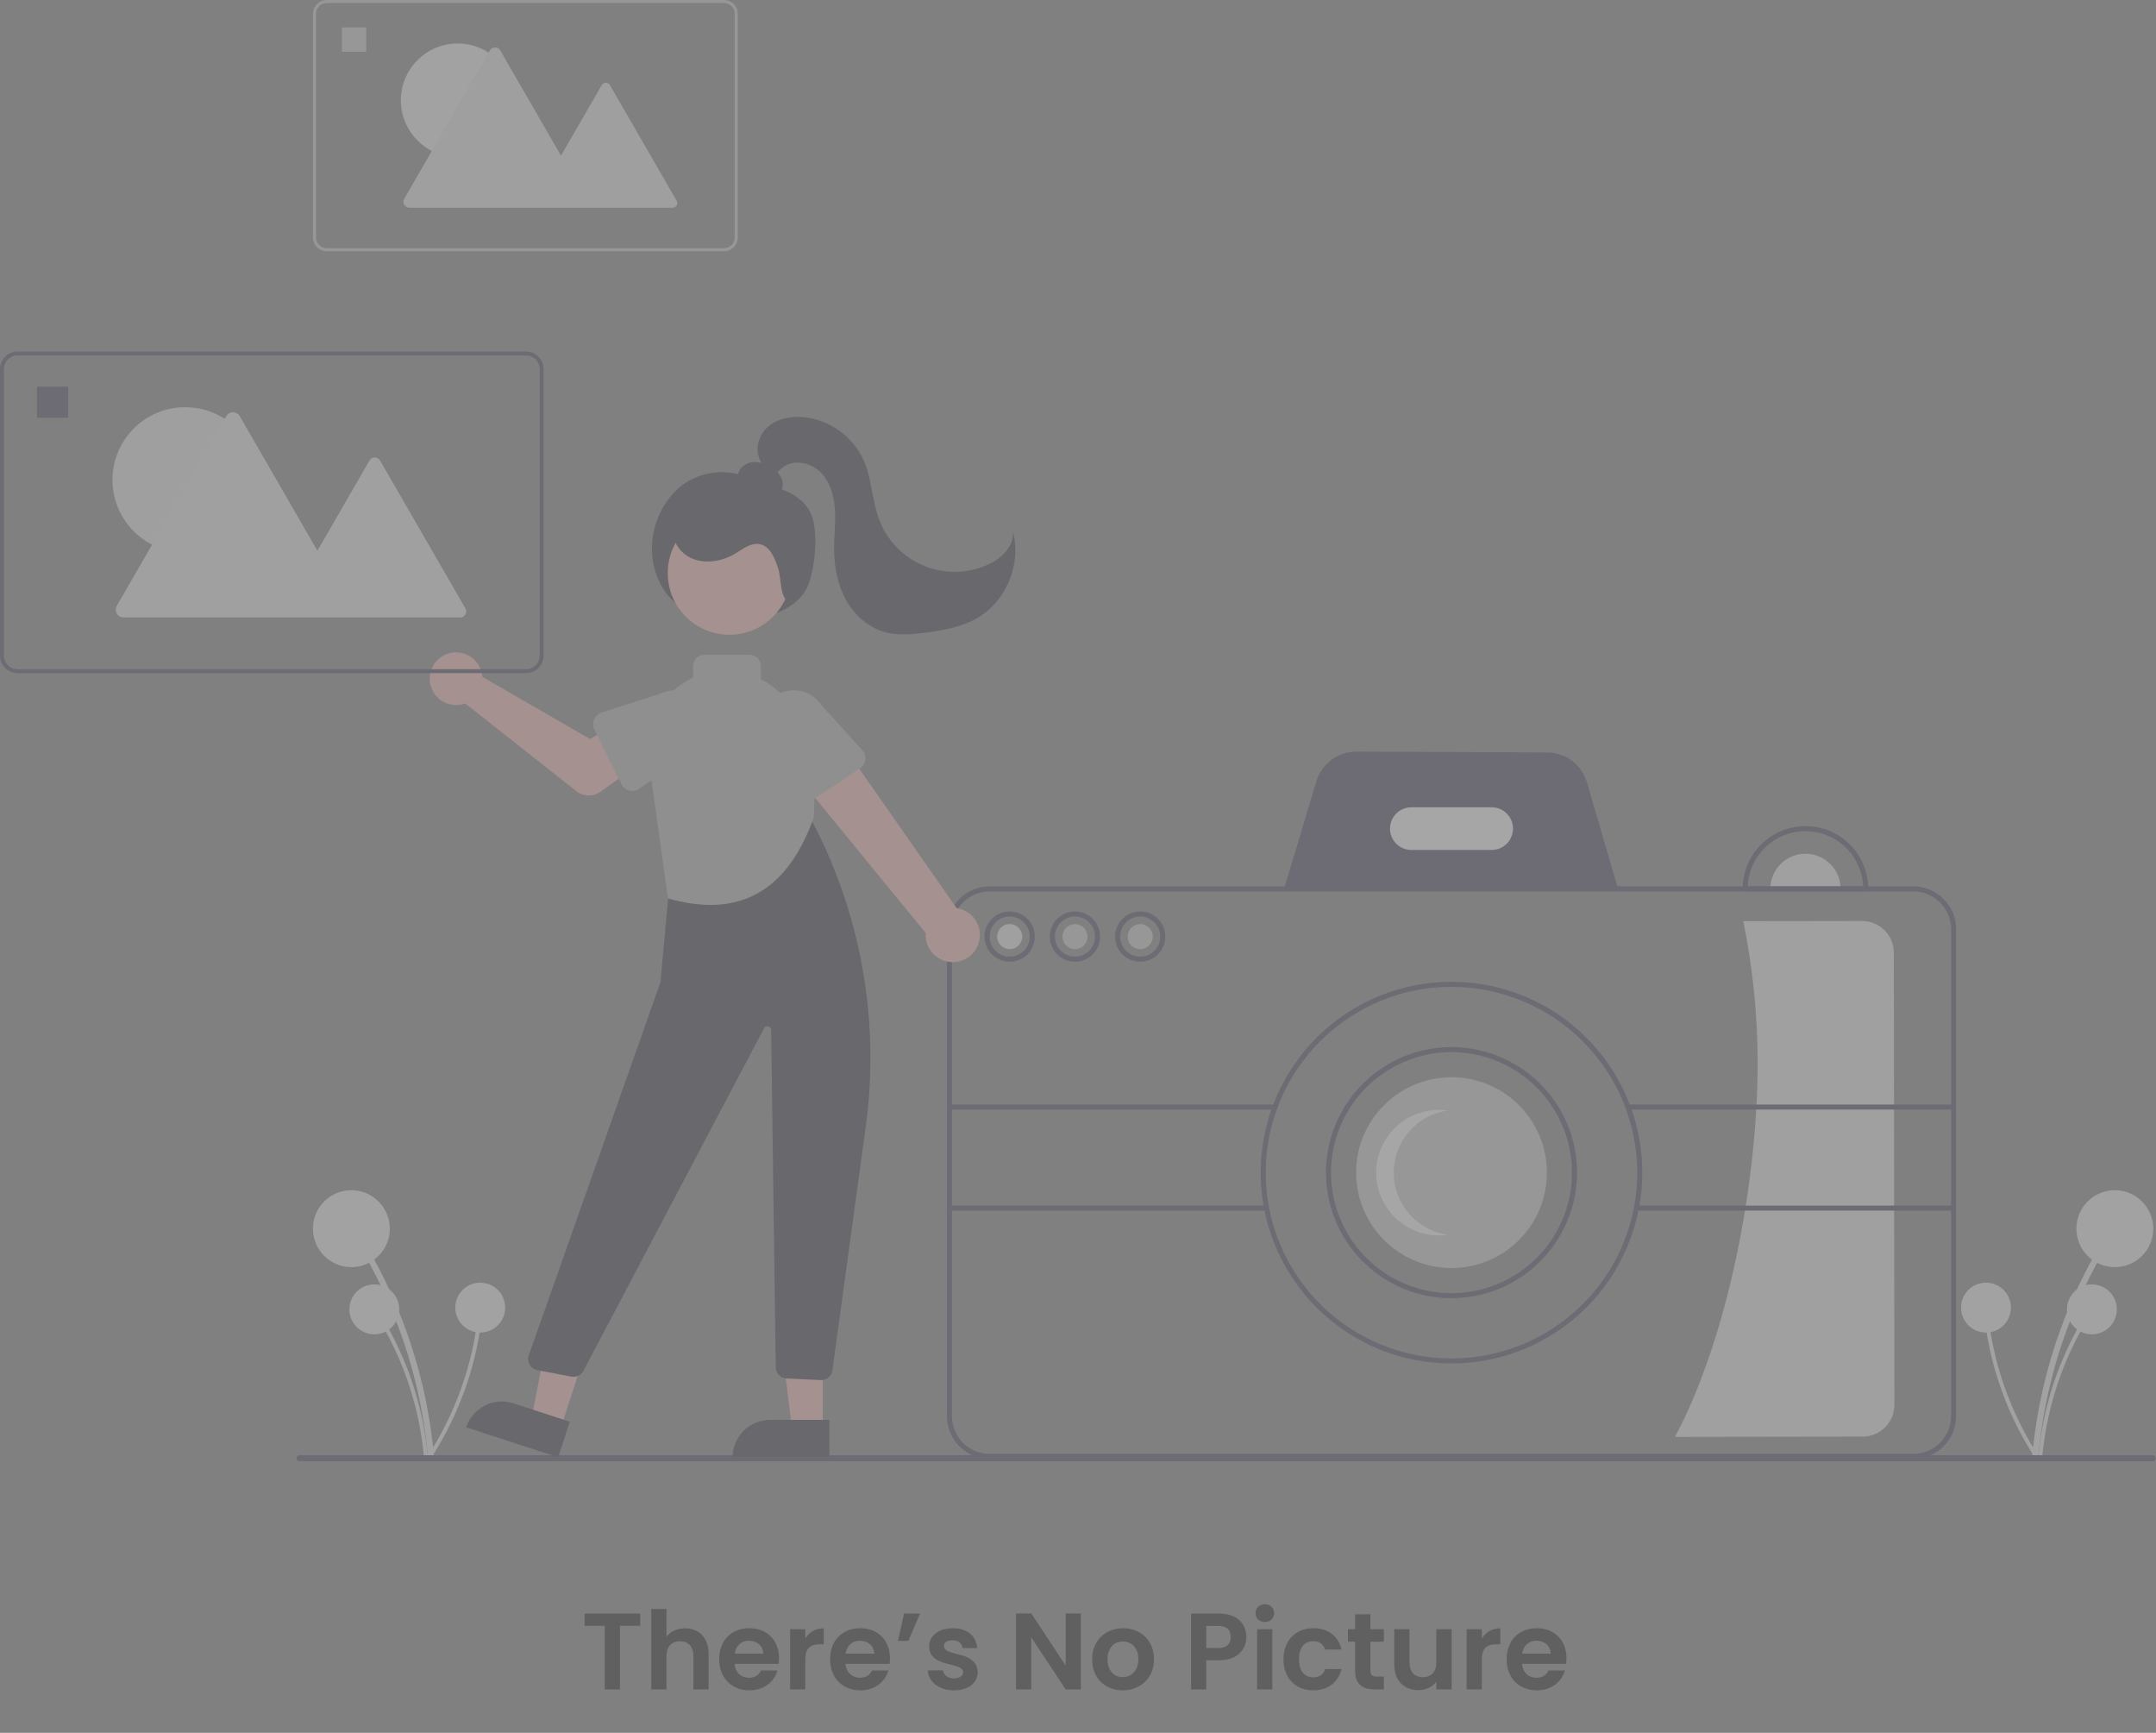 <svg width="397" height="319" viewBox="0 0 397 319" fill="none" xmlns="http://www.w3.org/2000/svg">
<rect x="0" y="0" width="397" height="319" fill="#808080" stroke="none"/>
<path d="M107.64 299.3V297.04H117.88V299.3H114.16V311H111.36V299.3H107.64ZM119.923 311V296.2H122.723V301.3C123.443 300.36 124.683 299.76 126.163 299.76C128.663 299.76 130.483 301.44 130.483 304.5V311H127.683V304.88C127.683 303.1 126.703 302.14 125.223 302.14C123.703 302.14 122.723 303.1 122.723 304.88V311H119.923ZM137.906 302.04C136.566 302.04 135.506 302.9 135.286 304.42H140.546C140.506 302.96 139.346 302.04 137.906 302.04ZM143.166 307.52C142.566 309.56 140.726 311.18 137.986 311.18C134.766 311.18 132.426 308.94 132.426 305.46C132.426 301.96 134.706 299.74 137.986 299.74C141.186 299.74 143.446 301.92 143.446 305.22C143.446 305.58 143.426 305.94 143.366 306.3H135.266C135.406 307.94 136.526 308.86 137.926 308.86C139.126 308.86 139.786 308.26 140.146 307.52H143.166ZM148.289 305.48V311H145.489V299.92H148.289V301.64C148.989 300.5 150.149 299.76 151.689 299.76V302.7H150.949C149.289 302.7 148.289 303.34 148.289 305.48ZM158.335 302.04C156.995 302.04 155.935 302.9 155.715 304.42H160.975C160.935 302.96 159.775 302.04 158.335 302.04ZM163.595 307.52C162.995 309.56 161.155 311.18 158.415 311.18C155.195 311.18 152.855 308.94 152.855 305.46C152.855 301.96 155.135 299.74 158.415 299.74C161.615 299.74 163.875 301.92 163.875 305.22C163.875 305.58 163.855 305.94 163.795 306.3H155.695C155.835 307.94 156.955 308.86 158.355 308.86C159.555 308.86 160.215 308.26 160.575 307.52H163.595ZM167.259 302.08H165.339L166.479 297.04H169.419L167.259 302.08ZM180.027 307.84C180.027 309.74 178.367 311.18 175.667 311.18C172.887 311.18 170.947 309.56 170.827 307.5H173.647C173.747 308.34 174.527 308.98 175.647 308.98C176.747 308.98 177.347 308.48 177.347 307.84C177.347 305.86 171.087 307.12 171.087 303.06C171.087 301.22 172.727 299.74 175.467 299.74C178.147 299.74 179.767 301.2 179.927 303.4H177.247C177.167 302.54 176.487 301.96 175.387 301.96C174.347 301.96 173.807 302.38 173.807 303.02C173.807 305.04 179.947 303.78 180.027 307.84ZM196.231 297.02H199.031V311H196.231L189.891 301.42V311H187.091V297.02H189.891L196.231 306.62V297.02ZM212.498 305.46C212.498 308.94 209.938 311.18 206.718 311.18C203.518 311.18 201.098 308.94 201.098 305.46C201.098 301.96 203.598 299.74 206.798 299.74C209.998 299.74 212.498 301.96 212.498 305.46ZM203.938 305.46C203.938 307.66 205.218 308.74 206.718 308.74C208.198 308.74 209.618 307.66 209.618 305.46C209.618 303.24 208.238 302.18 206.758 302.18C205.278 302.18 203.938 303.24 203.938 305.46ZM222.118 303.38H224.338C225.918 303.38 226.618 302.6 226.618 301.36C226.618 300.08 225.918 299.32 224.338 299.32H222.118V303.38ZM229.498 301.36C229.498 303.48 228.058 305.64 224.458 305.64H222.118V311H219.318V297.04H224.458C227.818 297.04 229.498 298.94 229.498 301.36ZM231.485 311V299.92H234.285V311H231.485ZM232.905 298.6C231.905 298.6 231.185 297.88 231.185 296.96C231.185 296.04 231.905 295.32 232.905 295.32C233.885 295.32 234.625 296.04 234.625 296.96C234.625 297.88 233.885 298.6 232.905 298.6ZM236.332 305.46C236.332 301.98 238.612 299.74 241.812 299.74C244.572 299.74 246.432 301.18 247.032 303.66H244.012C243.692 302.72 242.952 302.12 241.792 302.12C240.232 302.12 239.192 303.3 239.192 305.46C239.192 307.62 240.232 308.78 241.792 308.78C242.952 308.78 243.672 308.26 244.012 307.26H247.032C246.432 309.62 244.572 311.18 241.812 311.18C238.612 311.18 236.332 308.94 236.332 305.46ZM249.523 307.56V302.22H248.203V299.92H249.523V297.18H252.343V299.92H254.823V302.22H252.343V307.58C252.343 308.32 252.643 308.64 253.523 308.64H254.823V311H253.063C250.943 311 249.523 310.1 249.523 307.56ZM267.297 299.92V311H264.477V309.6C263.777 310.54 262.557 311.14 261.177 311.14C258.597 311.14 256.737 309.46 256.737 306.42V299.92H259.537V306.02C259.537 307.8 260.517 308.76 261.997 308.76C263.517 308.76 264.477 307.8 264.477 306.02V299.92H267.297ZM272.86 305.48V311H270.06V299.92H272.86V301.64C273.56 300.5 274.72 299.76 276.26 299.76V302.7H275.52C273.86 302.7 272.86 303.34 272.86 305.48ZM282.906 302.04C281.566 302.04 280.506 302.9 280.286 304.42H285.546C285.506 302.96 284.346 302.04 282.906 302.04ZM288.166 307.52C287.566 309.56 285.726 311.18 282.986 311.18C279.766 311.18 277.426 308.94 277.426 305.46C277.426 301.96 279.706 299.74 282.986 299.74C286.186 299.74 288.446 301.92 288.446 305.22C288.446 305.58 288.426 305.94 288.366 306.3H280.266C280.406 307.94 281.526 308.86 282.926 308.86C284.126 308.86 284.786 308.26 285.146 307.52H288.166Z" fill="#606060"/>
<g opacity="0.3">
<path d="M375.34 267.94C376.269 257.932 378.836 248.145 382.937 238.969C384.08 236.415 385.338 233.918 386.712 231.476C386.78 231.349 386.797 231.199 386.758 231.06C386.719 230.92 386.627 230.801 386.501 230.728C386.376 230.655 386.227 230.633 386.087 230.667C385.946 230.702 385.824 230.789 385.746 230.912C380.752 239.804 377.254 249.455 375.39 259.481C374.872 262.281 374.482 265.101 374.222 267.94C374.155 268.656 375.274 268.652 375.34 267.94Z" fill="#F2F2F2"/>
<path d="M389.419 233.27C393.33 233.27 396.5 230.099 396.5 226.188C396.5 222.278 393.33 219.107 389.419 219.107C385.508 219.107 382.338 222.278 382.338 226.188C382.338 230.099 385.508 233.27 389.419 233.27Z" fill="#F2F2F2"/>
<path d="M376.065 268.129C376.668 261.636 378.333 255.286 380.994 249.333C381.735 247.677 382.552 246.057 383.443 244.473C383.487 244.39 383.498 244.293 383.473 244.202C383.447 244.112 383.388 244.034 383.306 243.987C383.225 243.939 383.129 243.925 383.037 243.948C382.946 243.97 382.866 244.027 382.816 244.107C379.576 249.875 377.307 256.137 376.098 262.641C375.762 264.457 375.509 266.287 375.34 268.129C375.297 268.593 376.022 268.59 376.065 268.129Z" fill="#F2F2F2"/>
<path d="M385.197 245.636C387.735 245.636 389.791 243.579 389.791 241.042C389.791 238.505 387.735 236.448 385.197 236.448C382.66 236.448 380.604 238.505 380.604 241.042C380.604 243.579 382.66 245.636 385.197 245.636Z" fill="#F2F2F2"/>
<path d="M375.149 267.695C371.631 262.205 369.038 256.174 367.475 249.844C367.041 248.081 366.688 246.302 366.416 244.505C366.4 244.412 366.349 244.329 366.274 244.273C366.198 244.218 366.103 244.193 366.01 244.206C365.917 244.218 365.832 244.267 365.774 244.341C365.715 244.414 365.688 244.508 365.697 244.602C366.69 251.142 368.752 257.475 371.8 263.348C372.652 264.987 373.577 266.584 374.577 268.141C374.829 268.534 375.399 268.085 375.149 267.695Z" fill="#F2F2F2"/>
<path d="M365.692 245.313C368.229 245.313 370.286 243.257 370.286 240.719C370.286 238.182 368.229 236.125 365.692 236.125C363.154 236.125 361.098 238.182 361.098 240.719C361.098 243.257 363.154 245.313 365.692 245.313Z" fill="#F2F2F2"/>
<path d="M78.781 267.94C77.852 257.932 75.285 248.145 71.183 238.969C70.04 236.415 68.782 233.918 67.409 231.477C67.34 231.349 67.323 231.199 67.363 231.06C67.402 230.92 67.494 230.801 67.619 230.728C67.744 230.655 67.893 230.633 68.034 230.667C68.175 230.702 68.297 230.79 68.374 230.912C73.368 239.804 76.867 249.455 78.73 259.481C79.249 262.281 79.638 265.101 79.899 267.94C79.965 268.657 78.847 268.652 78.781 267.94Z" fill="#F2F2F2"/>
<path d="M64.7 233.27C68.611 233.27 71.782 230.099 71.782 226.188C71.782 222.278 68.611 219.107 64.7 219.107C60.789 219.107 57.619 222.278 57.619 226.188C57.619 230.099 60.789 233.27 64.7 233.27Z" fill="#F2F2F2"/>
<path d="M78.056 268.129C77.453 261.636 75.788 255.286 73.127 249.333C72.385 247.677 71.569 246.057 70.678 244.473C70.634 244.39 70.623 244.293 70.648 244.202C70.674 244.112 70.733 244.034 70.815 243.987C70.896 243.939 70.992 243.925 71.084 243.948C71.175 243.97 71.255 244.027 71.305 244.107C74.544 249.875 76.814 256.137 78.023 262.641C78.359 264.457 78.612 266.287 78.781 268.129C78.824 268.593 78.099 268.59 78.056 268.129Z" fill="#F2F2F2"/>
<path d="M68.924 245.636C71.461 245.636 73.518 243.579 73.518 241.042C73.518 238.505 71.461 236.448 68.924 236.448C66.387 236.448 64.33 238.505 64.33 241.042C64.33 243.579 66.387 245.636 68.924 245.636Z" fill="#F2F2F2"/>
<path d="M78.972 267.695C82.49 262.205 85.083 256.174 86.646 249.844C87.08 248.081 87.433 246.302 87.705 244.505C87.721 244.412 87.772 244.329 87.848 244.273C87.923 244.218 88.018 244.193 88.111 244.206C88.204 244.218 88.289 244.267 88.348 244.341C88.406 244.414 88.433 244.508 88.424 244.602C87.431 251.142 85.369 257.475 82.322 263.348C81.47 264.987 80.544 266.584 79.544 268.141C79.292 268.534 78.722 268.085 78.972 267.695Z" fill="#F2F2F2"/>
<path d="M88.43 245.313C90.967 245.313 93.024 243.257 93.024 240.719C93.024 238.182 90.967 236.125 88.43 236.125C85.893 236.125 83.836 238.182 83.836 240.719C83.836 243.257 85.893 245.313 88.43 245.313Z" fill="#F2F2F2"/>
<path d="M348.723 175.368L348.833 258.626C348.834 260.172 348.221 261.655 347.13 262.749C346.039 263.844 344.558 264.461 343.012 264.465L308.428 264.516C318.164 246.303 323.676 217.636 323.644 195.54C323.635 186.819 322.749 178.122 320.999 169.579L342.885 169.547C344.43 169.547 345.913 170.159 347.007 171.251C348.102 172.342 348.719 173.823 348.723 175.368Z" fill="#ECECEC"/>
<path d="M396.41 269H55.133C54.987 269 54.847 268.941 54.745 268.838C54.642 268.735 54.584 268.595 54.584 268.45C54.584 268.304 54.642 268.164 54.745 268.061C54.847 267.958 54.987 267.9 55.133 267.899H396.41C396.556 267.899 396.696 267.957 396.799 268.06C396.903 268.164 396.961 268.304 396.961 268.45C396.961 268.596 396.903 268.736 396.799 268.839C396.696 268.942 396.556 269 396.41 269Z" fill="#3F3D56"/>
<path d="M298.044 163.989L236.408 163.747L242.402 143.807C242.88 142.24 243.847 140.868 245.162 139.891C246.476 138.913 248.069 138.382 249.707 138.375H249.736L284.916 138.513C286.559 138.527 288.154 139.068 289.467 140.056C290.779 141.044 291.74 142.428 292.207 144.003L298.044 163.989Z" fill="#3F3D56"/>
<path d="M332.454 157.165C330.738 157.165 329.092 157.847 327.878 159.061C326.664 160.275 325.982 161.921 325.982 163.637H338.925C338.925 161.921 338.244 160.275 337.03 159.061C335.816 157.847 334.17 157.165 332.454 157.165Z" fill="#ECECEC"/>
<path d="M352.332 268.568H182.224C180.14 268.566 178.143 267.737 176.669 266.264C175.196 264.791 174.368 262.793 174.365 260.71V171.033C174.368 168.95 175.196 166.952 176.669 165.479C178.143 164.006 180.14 163.177 182.224 163.175H352.332C354.415 163.177 356.413 164.006 357.886 165.479C359.359 166.952 360.188 168.95 360.19 171.033V260.71C360.188 262.793 359.359 264.791 357.886 266.264C356.413 267.737 354.415 268.566 352.332 268.568ZM182.224 164.099C180.385 164.101 178.623 164.833 177.323 166.132C176.023 167.432 175.292 169.195 175.29 171.033V260.71C175.292 262.548 176.023 264.311 177.323 265.61C178.623 266.91 180.385 267.642 182.224 267.644H352.332C354.17 267.642 355.933 266.91 357.233 265.61C358.532 264.311 359.264 262.548 359.266 260.71V171.033C359.264 169.195 358.532 167.432 357.233 166.132C355.933 164.833 354.17 164.101 352.332 164.099H182.224Z" fill="#3F3D56"/>
<path d="M274.672 156.472H259.88C258.838 156.472 257.839 156.058 257.102 155.321C256.365 154.584 255.951 153.585 255.951 152.543C255.951 151.501 256.365 150.502 257.102 149.765C257.839 149.028 258.838 148.614 259.88 148.614H274.672C275.714 148.614 276.714 149.028 277.451 149.765C278.188 150.502 278.601 151.501 278.601 152.543C278.601 153.585 278.188 154.584 277.451 155.321C276.714 156.058 275.714 156.472 274.672 156.472Z" fill="white"/>
<path d="M267.276 251.002C260.327 251.002 253.535 248.942 247.758 245.082C241.981 241.222 237.478 235.735 234.819 229.315C232.16 222.896 231.464 215.832 232.82 209.018C234.175 202.203 237.521 195.943 242.434 191.03C247.347 186.117 253.607 182.771 260.422 181.415C267.237 180.06 274.3 180.755 280.72 183.414C287.139 186.073 292.626 190.576 296.486 196.354C300.346 202.131 302.407 208.923 302.407 215.871C302.396 225.185 298.692 234.115 292.105 240.701C285.519 247.287 276.59 250.992 267.276 251.002ZM267.276 181.665C260.51 181.665 253.897 183.671 248.271 187.43C242.646 191.188 238.262 196.531 235.673 202.781C233.084 209.031 232.406 215.909 233.726 222.545C235.046 229.18 238.304 235.275 243.088 240.059C247.872 244.843 253.967 248.101 260.602 249.421C267.238 250.741 274.116 250.063 280.366 247.474C286.616 244.885 291.959 240.501 295.717 234.876C299.476 229.25 301.482 222.637 301.482 215.871C301.472 206.802 297.865 198.108 291.452 191.695C285.039 185.282 276.345 181.675 267.276 181.665Z" fill="#3F3D56"/>
<path d="M267.277 238.984C262.705 238.984 258.237 237.628 254.436 235.089C250.635 232.549 247.673 228.939 245.923 224.716C244.174 220.493 243.716 215.846 244.608 211.362C245.5 206.879 247.701 202.761 250.934 199.528C254.166 196.296 258.284 194.095 262.768 193.203C267.251 192.311 271.898 192.769 276.121 194.518C280.345 196.267 283.954 199.23 286.494 203.031C289.034 206.832 290.389 211.3 290.389 215.871C290.382 221.999 287.945 227.874 283.612 232.207C279.279 236.54 273.404 238.977 267.277 238.984ZM267.277 193.683C262.888 193.683 258.598 194.985 254.95 197.423C251.301 199.861 248.457 203.326 246.778 207.38C245.098 211.435 244.659 215.896 245.515 220.2C246.371 224.504 248.484 228.458 251.587 231.561C254.69 234.664 258.644 236.777 262.948 237.633C267.252 238.489 271.713 238.05 275.768 236.37C279.822 234.691 283.287 231.847 285.725 228.198C288.163 224.55 289.465 220.26 289.465 215.871C289.458 209.989 287.118 204.349 282.959 200.189C278.799 196.03 273.159 193.69 267.277 193.683Z" fill="#3F3D56"/>
<path d="M267.276 233.437C276.978 233.437 284.842 225.573 284.842 215.871C284.842 206.17 276.978 198.306 267.276 198.306C257.575 198.306 249.711 206.17 249.711 215.871C249.711 225.573 257.575 233.437 267.276 233.437Z" fill="#CCCCCC"/>
<path d="M256.645 215.871C256.646 213.087 257.651 210.396 259.477 208.294C261.303 206.192 263.827 204.82 266.584 204.43C264.945 204.197 263.276 204.319 261.688 204.787C260.101 205.255 258.632 206.059 257.382 207.143C256.132 208.228 255.13 209.569 254.443 211.075C253.756 212.58 253.4 214.216 253.4 215.871C253.4 217.526 253.756 219.162 254.443 220.668C255.13 222.174 256.132 223.514 257.382 224.599C258.632 225.684 260.101 226.487 261.688 226.956C263.276 227.424 264.945 227.545 266.584 227.312C263.827 226.922 261.303 225.55 259.477 223.448C257.651 221.346 256.646 218.656 256.645 215.871Z" fill="white"/>
<path d="M344.009 164.099H320.896V163.637C320.896 160.572 322.114 157.633 324.281 155.466C326.448 153.298 329.388 152.081 332.453 152.081C335.518 152.081 338.457 153.298 340.624 155.466C342.792 157.633 344.009 160.572 344.009 163.637V164.099ZM321.831 163.175H343.075C342.955 160.438 341.784 157.852 339.805 155.958C337.826 154.063 335.192 153.006 332.453 153.006C329.713 153.006 327.079 154.063 325.1 155.958C323.121 157.852 321.95 160.438 321.831 163.175Z" fill="#3F3D56"/>
<path d="M185.919 177.042C185.005 177.042 184.111 176.771 183.351 176.263C182.591 175.755 181.999 175.033 181.649 174.189C181.299 173.344 181.207 172.415 181.386 171.518C181.564 170.621 182.004 169.798 182.651 169.151C183.297 168.505 184.121 168.064 185.018 167.886C185.914 167.708 186.844 167.799 187.688 168.149C188.533 168.499 189.255 169.091 189.763 169.852C190.271 170.612 190.542 171.506 190.542 172.42C190.541 173.645 190.053 174.82 189.186 175.687C188.32 176.553 187.145 177.041 185.919 177.042ZM185.919 168.722C185.188 168.722 184.473 168.939 183.865 169.345C183.257 169.751 182.783 170.329 182.503 171.005C182.223 171.68 182.15 172.424 182.292 173.141C182.435 173.859 182.787 174.517 183.305 175.035C183.822 175.552 184.481 175.904 185.198 176.047C185.915 176.189 186.659 176.116 187.335 175.836C188.01 175.556 188.588 175.082 188.994 174.474C189.401 173.866 189.617 173.151 189.617 172.42C189.616 171.439 189.226 170.499 188.533 169.806C187.84 169.113 186.9 168.723 185.919 168.722Z" fill="#3F3D56"/>
<path d="M185.921 174.731C187.197 174.731 188.232 173.696 188.232 172.42C188.232 171.143 187.197 170.109 185.921 170.109C184.644 170.109 183.609 171.143 183.609 172.42C183.609 173.696 184.644 174.731 185.921 174.731Z" fill="#ECECEC"/>
<path d="M197.938 174.731C199.215 174.731 200.249 173.696 200.249 172.42C200.249 171.143 199.215 170.109 197.938 170.109C196.662 170.109 195.627 171.143 195.627 172.42C195.627 173.696 196.662 174.731 197.938 174.731Z" fill="#CCCCCC"/>
<path d="M209.958 174.731C211.234 174.731 212.269 173.696 212.269 172.42C212.269 171.143 211.234 170.109 209.958 170.109C208.681 170.109 207.646 171.143 207.646 172.42C207.646 173.696 208.681 174.731 209.958 174.731Z" fill="#CCCCCC"/>
<path d="M197.937 177.042C197.023 177.042 196.129 176.771 195.369 176.263C194.609 175.755 194.016 175.033 193.666 174.189C193.316 173.344 193.225 172.415 193.403 171.518C193.582 170.621 194.022 169.798 194.668 169.151C195.315 168.505 196.138 168.064 197.035 167.886C197.932 167.708 198.861 167.799 199.706 168.149C200.551 168.499 201.273 169.091 201.78 169.852C202.288 170.612 202.559 171.506 202.559 172.42C202.558 173.645 202.071 174.82 201.204 175.687C200.337 176.553 199.163 177.041 197.937 177.042ZM197.937 168.722C197.206 168.722 196.491 168.939 195.882 169.345C195.274 169.751 194.8 170.329 194.52 171.005C194.241 171.68 194.167 172.424 194.31 173.141C194.453 173.859 194.805 174.517 195.322 175.035C195.839 175.552 196.498 175.904 197.216 176.047C197.933 176.189 198.676 176.116 199.352 175.836C200.028 175.556 200.605 175.082 201.012 174.474C201.418 173.866 201.635 173.151 201.635 172.42C201.634 171.439 201.244 170.499 200.551 169.806C199.857 169.113 198.917 168.723 197.937 168.722Z" fill="#3F3D56"/>
<path d="M209.957 177.042C209.042 177.042 208.149 176.771 207.388 176.263C206.628 175.755 206.036 175.033 205.686 174.189C205.336 173.344 205.244 172.415 205.423 171.518C205.601 170.621 206.041 169.798 206.688 169.151C207.334 168.505 208.158 168.064 209.055 167.886C209.951 167.708 210.881 167.799 211.725 168.149C212.57 168.499 213.292 169.091 213.8 169.852C214.308 170.612 214.579 171.506 214.579 172.42C214.578 173.645 214.09 174.82 213.224 175.687C212.357 176.553 211.182 177.041 209.957 177.042ZM209.957 168.722C209.225 168.722 208.51 168.939 207.902 169.345C207.294 169.751 206.82 170.329 206.54 171.005C206.26 171.68 206.187 172.424 206.33 173.141C206.472 173.859 206.824 174.517 207.342 175.035C207.859 175.552 208.518 175.904 209.235 176.047C209.952 176.189 210.696 176.116 211.372 175.836C212.047 175.556 212.625 175.082 213.031 174.474C213.438 173.866 213.655 173.151 213.655 172.42C213.653 171.439 213.263 170.499 212.57 169.806C211.877 169.113 210.937 168.723 209.957 168.722Z" fill="#3F3D56"/>
<path d="M234.917 203.332H174.824V204.257H234.917V203.332Z" fill="#3F3D56"/>
<path d="M233.424 221.939H174.824V222.863H233.424V221.939Z" fill="#3F3D56"/>
<path d="M359.727 203.332H299.635V204.257H359.727V203.332Z" fill="#3F3D56"/>
<path d="M359.62 221.939H301.02V222.863H359.62V221.939Z" fill="#3F3D56"/>
<path d="M126.115 112.085C122.367 110.363 119.902 105.439 120.043 100.584C120.183 95.728 122.738 91.187 126.263 88.871C127.981 87.77 129.946 87.113 131.98 86.96C134.015 86.806 136.056 87.16 137.92 87.99C141.703 89.6 146.781 90.039 149.055 94.041C150.802 97.116 150.172 103.977 148.935 107.396C147.866 110.352 145.252 112.017 142.703 112.949C139.881 113.971 136.873 114.375 133.881 114.135C130.89 113.894 127.985 113.013 125.363 111.552" fill="#2F2E41"/>
<path d="M103.259 262.886L97.869 261.132L102.067 239.511L110.021 242.099L103.259 262.886Z" fill="#FFB8B8"/>
<path d="M94.52 258.34L104.914 261.721L102.785 268.265L85.848 262.755C86.127 261.896 86.573 261.1 87.16 260.413C87.748 259.726 88.464 259.161 89.27 258.751C90.075 258.341 90.953 258.094 91.854 258.023C92.755 257.953 93.661 258.06 94.52 258.34Z" fill="#2F2E41"/>
<path d="M151.504 263.003L145.836 263.003L143.141 241.144L151.505 241.144L151.504 263.003Z" fill="#FFB8B8"/>
<path d="M141.788 261.384H152.717V268.265H134.906C134.906 267.361 135.084 266.467 135.43 265.632C135.776 264.797 136.283 264.038 136.922 263.399C137.561 262.76 138.319 262.253 139.154 261.907C139.989 261.562 140.884 261.384 141.788 261.384Z" fill="#2F2E41"/>
<path d="M151.216 254.062C151.182 254.062 151.148 254.061 151.113 254.059L144.833 253.76C144.305 253.734 143.805 253.508 143.438 253.128C143.07 252.747 142.86 252.24 142.852 251.711L142.001 189.589C141.999 189.435 141.946 189.286 141.849 189.166C141.753 189.045 141.62 188.96 141.47 188.924C141.32 188.888 141.163 188.903 141.022 188.967C140.882 189.03 140.767 189.139 140.695 189.275L107.432 252.345C107.225 252.74 106.897 253.058 106.495 253.251C106.094 253.445 105.64 253.503 105.203 253.418L98.953 252.228C98.658 252.172 98.38 252.053 98.135 251.879C97.891 251.705 97.688 251.481 97.538 251.221C97.389 250.961 97.298 250.672 97.27 250.374C97.243 250.075 97.281 249.775 97.38 249.492L121.616 180.824L123.481 160.511C123.523 160.037 123.726 159.592 124.058 159.251C124.389 158.91 124.828 158.694 125.301 158.639C132.362 157.771 142.23 151.985 146.145 149.537C146.385 149.386 146.654 149.286 146.935 149.244C147.216 149.201 147.502 149.218 147.776 149.292C148.054 149.366 148.313 149.497 148.538 149.675C148.763 149.854 148.949 150.077 149.085 150.33C158.515 167.855 162.122 187.926 159.383 207.638L153.273 252.264C153.207 252.762 152.962 253.22 152.584 253.551C152.205 253.882 151.719 254.064 151.216 254.062Z" fill="#2F2E41"/>
<path d="M134.312 116.856C140.583 116.856 145.666 111.773 145.666 105.503C145.666 99.233 140.583 94.149 134.312 94.149C128.042 94.149 122.959 99.233 122.959 105.503C122.959 111.773 128.042 116.856 134.312 116.856Z" fill="#FFB8B8"/>
<path d="M123.001 165.388L119.582 140.96C118.75 137.249 119.425 133.358 121.46 130.144C123.495 126.931 126.722 124.656 130.434 123.821C134.145 122.985 138.035 123.658 141.251 125.69C144.467 127.722 146.744 130.947 147.582 134.658C148.556 139.173 150.534 144.67 149.811 150.596C144.748 164.648 135.558 168.981 123.001 165.388Z" fill="#B3B3B3"/>
<path d="M138.024 127.483H129.703C129.152 127.483 128.623 127.263 128.233 126.874C127.843 126.484 127.624 125.955 127.623 125.403V122.63C127.624 122.078 127.843 121.55 128.233 121.16C128.623 120.77 129.152 120.55 129.703 120.55H138.024C138.575 120.55 139.104 120.77 139.494 121.16C139.884 121.55 140.103 122.078 140.104 122.63V125.403C140.103 125.955 139.884 126.484 139.494 126.874C139.104 127.263 138.575 127.483 138.024 127.483Z" fill="#B3B3B3"/>
<path d="M180.192 173.654C180.417 172.964 180.489 172.233 180.402 171.512C180.314 170.792 180.07 170.099 179.686 169.483C179.302 168.867 178.787 168.342 178.179 167.947C177.57 167.551 176.882 167.293 176.163 167.192L150.264 130.113L142.584 137.706L170.457 171.766C170.368 172.985 170.728 174.194 171.471 175.165C172.213 176.136 173.286 176.801 174.486 177.034C175.686 177.266 176.929 177.051 177.981 176.428C179.033 175.805 179.819 174.818 180.192 173.654Z" fill="#FFB8B8"/>
<path d="M158.368 141.457L149.015 147.7C148.749 147.878 148.448 147.996 148.132 148.047C147.816 148.098 147.493 148.08 147.185 147.994C146.876 147.909 146.59 147.758 146.345 147.552C146.1 147.346 145.903 147.089 145.766 146.8L140.975 136.664C140.075 135.297 139.753 133.629 140.08 132.026C140.407 130.422 141.357 129.014 142.721 128.109C144.084 127.204 145.751 126.877 147.356 127.199C148.961 127.521 150.372 128.467 151.281 129.828L158.783 138.111C158.998 138.348 159.159 138.629 159.255 138.934C159.352 139.239 159.381 139.561 159.342 139.879C159.302 140.196 159.195 140.501 159.027 140.774C158.859 141.046 158.634 141.279 158.368 141.457Z" fill="#B3B3B3"/>
<path d="M88.698 123.833C88.754 124.082 88.791 124.336 88.808 124.591L108.665 136.046L113.492 133.268L118.637 140.004L110.571 145.753C109.919 146.218 109.134 146.458 108.334 146.439C107.534 146.419 106.762 146.141 106.134 145.645L85.658 129.491C84.734 129.833 83.728 129.886 82.773 129.642C81.818 129.398 80.96 128.87 80.313 128.126C79.666 127.383 79.261 126.461 79.151 125.481C79.041 124.502 79.233 123.513 79.699 122.645C80.165 121.777 80.885 121.071 81.762 120.622C82.639 120.173 83.632 120.001 84.609 120.13C85.585 120.259 86.5 120.683 87.23 121.344C87.961 122.005 88.472 122.873 88.698 123.833Z" fill="#FFB8B8"/>
<path d="M114.437 144.37L109.448 134.292C109.306 134.006 109.227 133.692 109.218 133.372C109.208 133.052 109.268 132.734 109.392 132.439C109.516 132.144 109.703 131.88 109.939 131.663C110.174 131.447 110.454 131.284 110.758 131.186L121.426 127.738C122.898 127.02 124.594 126.914 126.142 127.445C127.691 127.975 128.966 129.098 129.688 130.567C130.41 132.037 130.52 133.732 129.994 135.282C129.468 136.833 128.348 138.111 126.881 138.837L117.702 145.212C117.44 145.394 117.14 145.518 116.825 145.574C116.511 145.631 116.187 145.619 115.877 145.539C115.567 145.459 115.278 145.313 115.03 145.112C114.781 144.91 114.579 144.657 114.437 144.37Z" fill="#B3B3B3"/>
<path d="M141.934 91.204C142.343 91.263 142.76 91.187 143.121 90.985C143.481 90.784 143.766 90.469 143.929 90.09C144.081 89.706 144.142 89.292 144.109 88.88C144.076 88.469 143.949 88.07 143.737 87.715C143.307 87.008 142.707 86.419 141.992 86.003C141.168 85.453 140.215 85.125 139.227 85.052C138.734 85.02 138.239 85.094 137.777 85.269C137.315 85.445 136.896 85.717 136.549 86.069C136.21 86.429 135.986 86.882 135.906 87.37C135.826 87.858 135.893 88.359 136.1 88.809C136.515 89.609 137.386 90.058 138.234 90.363C139.918 90.966 141.712 91.202 143.494 91.054" fill="#2F2E41"/>
<path d="M145.563 110.672C143.579 110.765 143.92 106.555 143.299 104.668C142.678 102.781 141.822 100.53 139.869 100.168C138.268 99.872 136.821 101.042 135.427 101.882C132.942 103.38 129.725 103.933 127.115 102.664C124.506 101.395 122.919 98.005 124.188 95.396C124.574 94.679 125.104 94.049 125.744 93.544C126.384 93.04 127.121 92.673 127.908 92.465C129.488 92.059 131.134 91.98 132.745 92.232C136.339 92.673 139.792 93.897 142.861 95.818C144.979 97.147 146.995 98.955 147.625 101.374C148.256 103.794 148.513 110.372 146.047 110.789L145.563 110.672Z" fill="#2F2E41"/>
<path d="M140.372 85.348C138.873 83.448 139.437 80.454 141.184 78.779C142.931 77.104 145.529 76.582 147.94 76.795C150.329 77.035 152.612 77.9 154.561 79.301C156.511 80.703 158.057 82.592 159.046 84.78C160.569 88.265 160.556 92.251 161.934 95.796C162.669 97.686 163.782 99.406 165.206 100.849C166.63 102.292 168.335 103.429 170.215 104.188C172.095 104.948 174.11 105.315 176.137 105.266C178.164 105.218 180.159 104.754 182.001 103.906C184.399 102.8 186.682 100.634 186.546 97.997C188.062 103.843 185.331 110.53 180.156 113.643C177.125 115.467 173.535 116.086 170.023 116.512C167.735 116.789 165.383 116.996 163.15 116.424C160.025 115.624 157.409 113.318 155.825 110.508C154.241 107.699 153.618 104.425 153.594 101.199C153.575 98.687 153.904 96.173 153.73 93.667C153.557 91.16 152.803 88.567 150.986 86.832C149.169 85.097 146.103 84.525 144.109 86.054C143.308 86.668 142.72 87.566 141.818 88.019C140.916 88.472 139.49 88.12 139.43 87.112L140.372 85.348Z" fill="#2F2E41"/>
<path d="M96.871 123.914H3.229C2.373 123.913 1.552 123.572 0.947 122.967C0.342 122.362 0.001 121.541 0 120.685V67.944C0.001 67.088 0.342 66.267 0.947 65.662C1.552 65.057 2.373 64.716 3.229 64.715H96.871C97.727 64.716 98.547 65.057 99.153 65.662C99.758 66.267 100.099 67.088 100.1 67.944V120.685C100.099 121.541 99.758 122.362 99.153 122.967C98.547 123.572 97.727 123.913 96.871 123.914ZM3.229 65.433C2.563 65.433 1.925 65.698 1.454 66.169C0.983 66.64 0.718 67.278 0.718 67.944V120.685C0.718 121.351 0.983 121.989 1.454 122.46C1.925 122.931 2.563 123.196 3.229 123.196H96.871C97.536 123.196 98.175 122.931 98.646 122.46C99.116 121.989 99.381 121.351 99.382 120.685V67.944C99.381 67.278 99.116 66.64 98.646 66.169C98.175 65.698 97.536 65.434 96.871 65.433H3.229Z" fill="#3F3D56"/>
<path d="M34.099 101.738C41.494 101.738 47.489 95.743 47.489 88.348C47.489 80.953 41.494 74.957 34.099 74.957C26.704 74.957 20.709 80.953 20.709 88.348C20.709 95.743 26.704 101.738 34.099 101.738Z" fill="#E6E6E6"/>
<path d="M85.696 111.992L69.978 84.768C69.879 84.598 69.738 84.457 69.568 84.359C69.398 84.26 69.205 84.209 69.008 84.209C68.812 84.209 68.619 84.26 68.449 84.359C68.278 84.457 68.137 84.598 68.039 84.768L58.447 101.382L44.147 76.614C44.021 76.396 43.84 76.215 43.621 76.089C43.403 75.963 43.156 75.896 42.904 75.896C42.652 75.896 42.404 75.963 42.186 76.089C41.968 76.215 41.787 76.396 41.661 76.614L21.509 111.519C21.383 111.737 21.316 111.984 21.316 112.236C21.316 112.488 21.383 112.736 21.509 112.954C21.635 113.172 21.816 113.353 22.034 113.479C22.252 113.605 22.5 113.671 22.752 113.671H84.726C84.923 113.671 85.116 113.62 85.286 113.522C85.456 113.423 85.597 113.282 85.696 113.112C85.794 112.942 85.846 112.749 85.846 112.552C85.846 112.356 85.794 112.163 85.696 111.992Z" fill="#ECECEC"/>
<path d="M12.557 71.173H6.816V76.914H12.557V71.173Z" fill="#3F3D56"/>
<path d="M133.32 46.256H60.152C59.483 46.255 58.842 45.989 58.369 45.516C57.896 45.043 57.63 44.401 57.629 43.733V2.523C57.63 1.854 57.896 1.213 58.369 0.74C58.842 0.267 59.483 0.001 60.152 0H133.32C133.989 0.001 134.63 0.267 135.103 0.74C135.576 1.213 135.842 1.854 135.843 2.523V43.733C135.842 44.401 135.576 45.043 135.103 45.516C134.63 45.989 133.989 46.255 133.32 46.256ZM60.152 0.561C59.632 0.561 59.133 0.768 58.765 1.136C58.397 1.504 58.19 2.003 58.19 2.523V43.733C58.19 44.253 58.397 44.752 58.765 45.12C59.133 45.487 59.632 45.694 60.152 45.695H133.32C133.84 45.694 134.339 45.487 134.707 45.12C135.075 44.752 135.282 44.253 135.282 43.733V2.523C135.282 2.003 135.075 1.504 134.707 1.136C134.339 0.768 133.84 0.561 133.32 0.561H60.152Z" fill="#CCCCCC"/>
<path d="M84.275 28.928C90.053 28.928 94.738 24.244 94.738 18.466C94.738 12.687 90.053 8.003 84.275 8.003C78.497 8.003 73.812 12.687 73.812 18.466C73.812 24.244 78.497 28.928 84.275 28.928Z" fill="#F2F2F2"/>
<path d="M124.593 36.941L112.311 15.669C112.234 15.536 112.124 15.425 111.991 15.348C111.858 15.272 111.707 15.231 111.554 15.231C111.4 15.231 111.249 15.272 111.116 15.348C110.983 15.425 110.873 15.536 110.796 15.669L103.301 28.65L92.128 9.297C92.029 9.127 91.888 8.985 91.717 8.887C91.547 8.788 91.354 8.737 91.157 8.737C90.96 8.737 90.766 8.788 90.596 8.887C90.426 8.985 90.284 9.127 90.186 9.297L74.439 36.571C74.341 36.741 74.289 36.934 74.289 37.131C74.289 37.328 74.341 37.522 74.439 37.692C74.538 37.862 74.679 38.004 74.85 38.102C75.02 38.201 75.214 38.253 75.41 38.253H123.835C123.989 38.253 124.14 38.212 124.272 38.136C124.405 38.059 124.516 37.948 124.593 37.815C124.669 37.682 124.71 37.532 124.71 37.378C124.71 37.224 124.669 37.074 124.593 36.941Z" fill="#E6E6E6"/>
<path d="M67.441 5.046H62.955V9.531H67.441V5.046Z" fill="#CCCCCC"/>
</g>
</svg>
